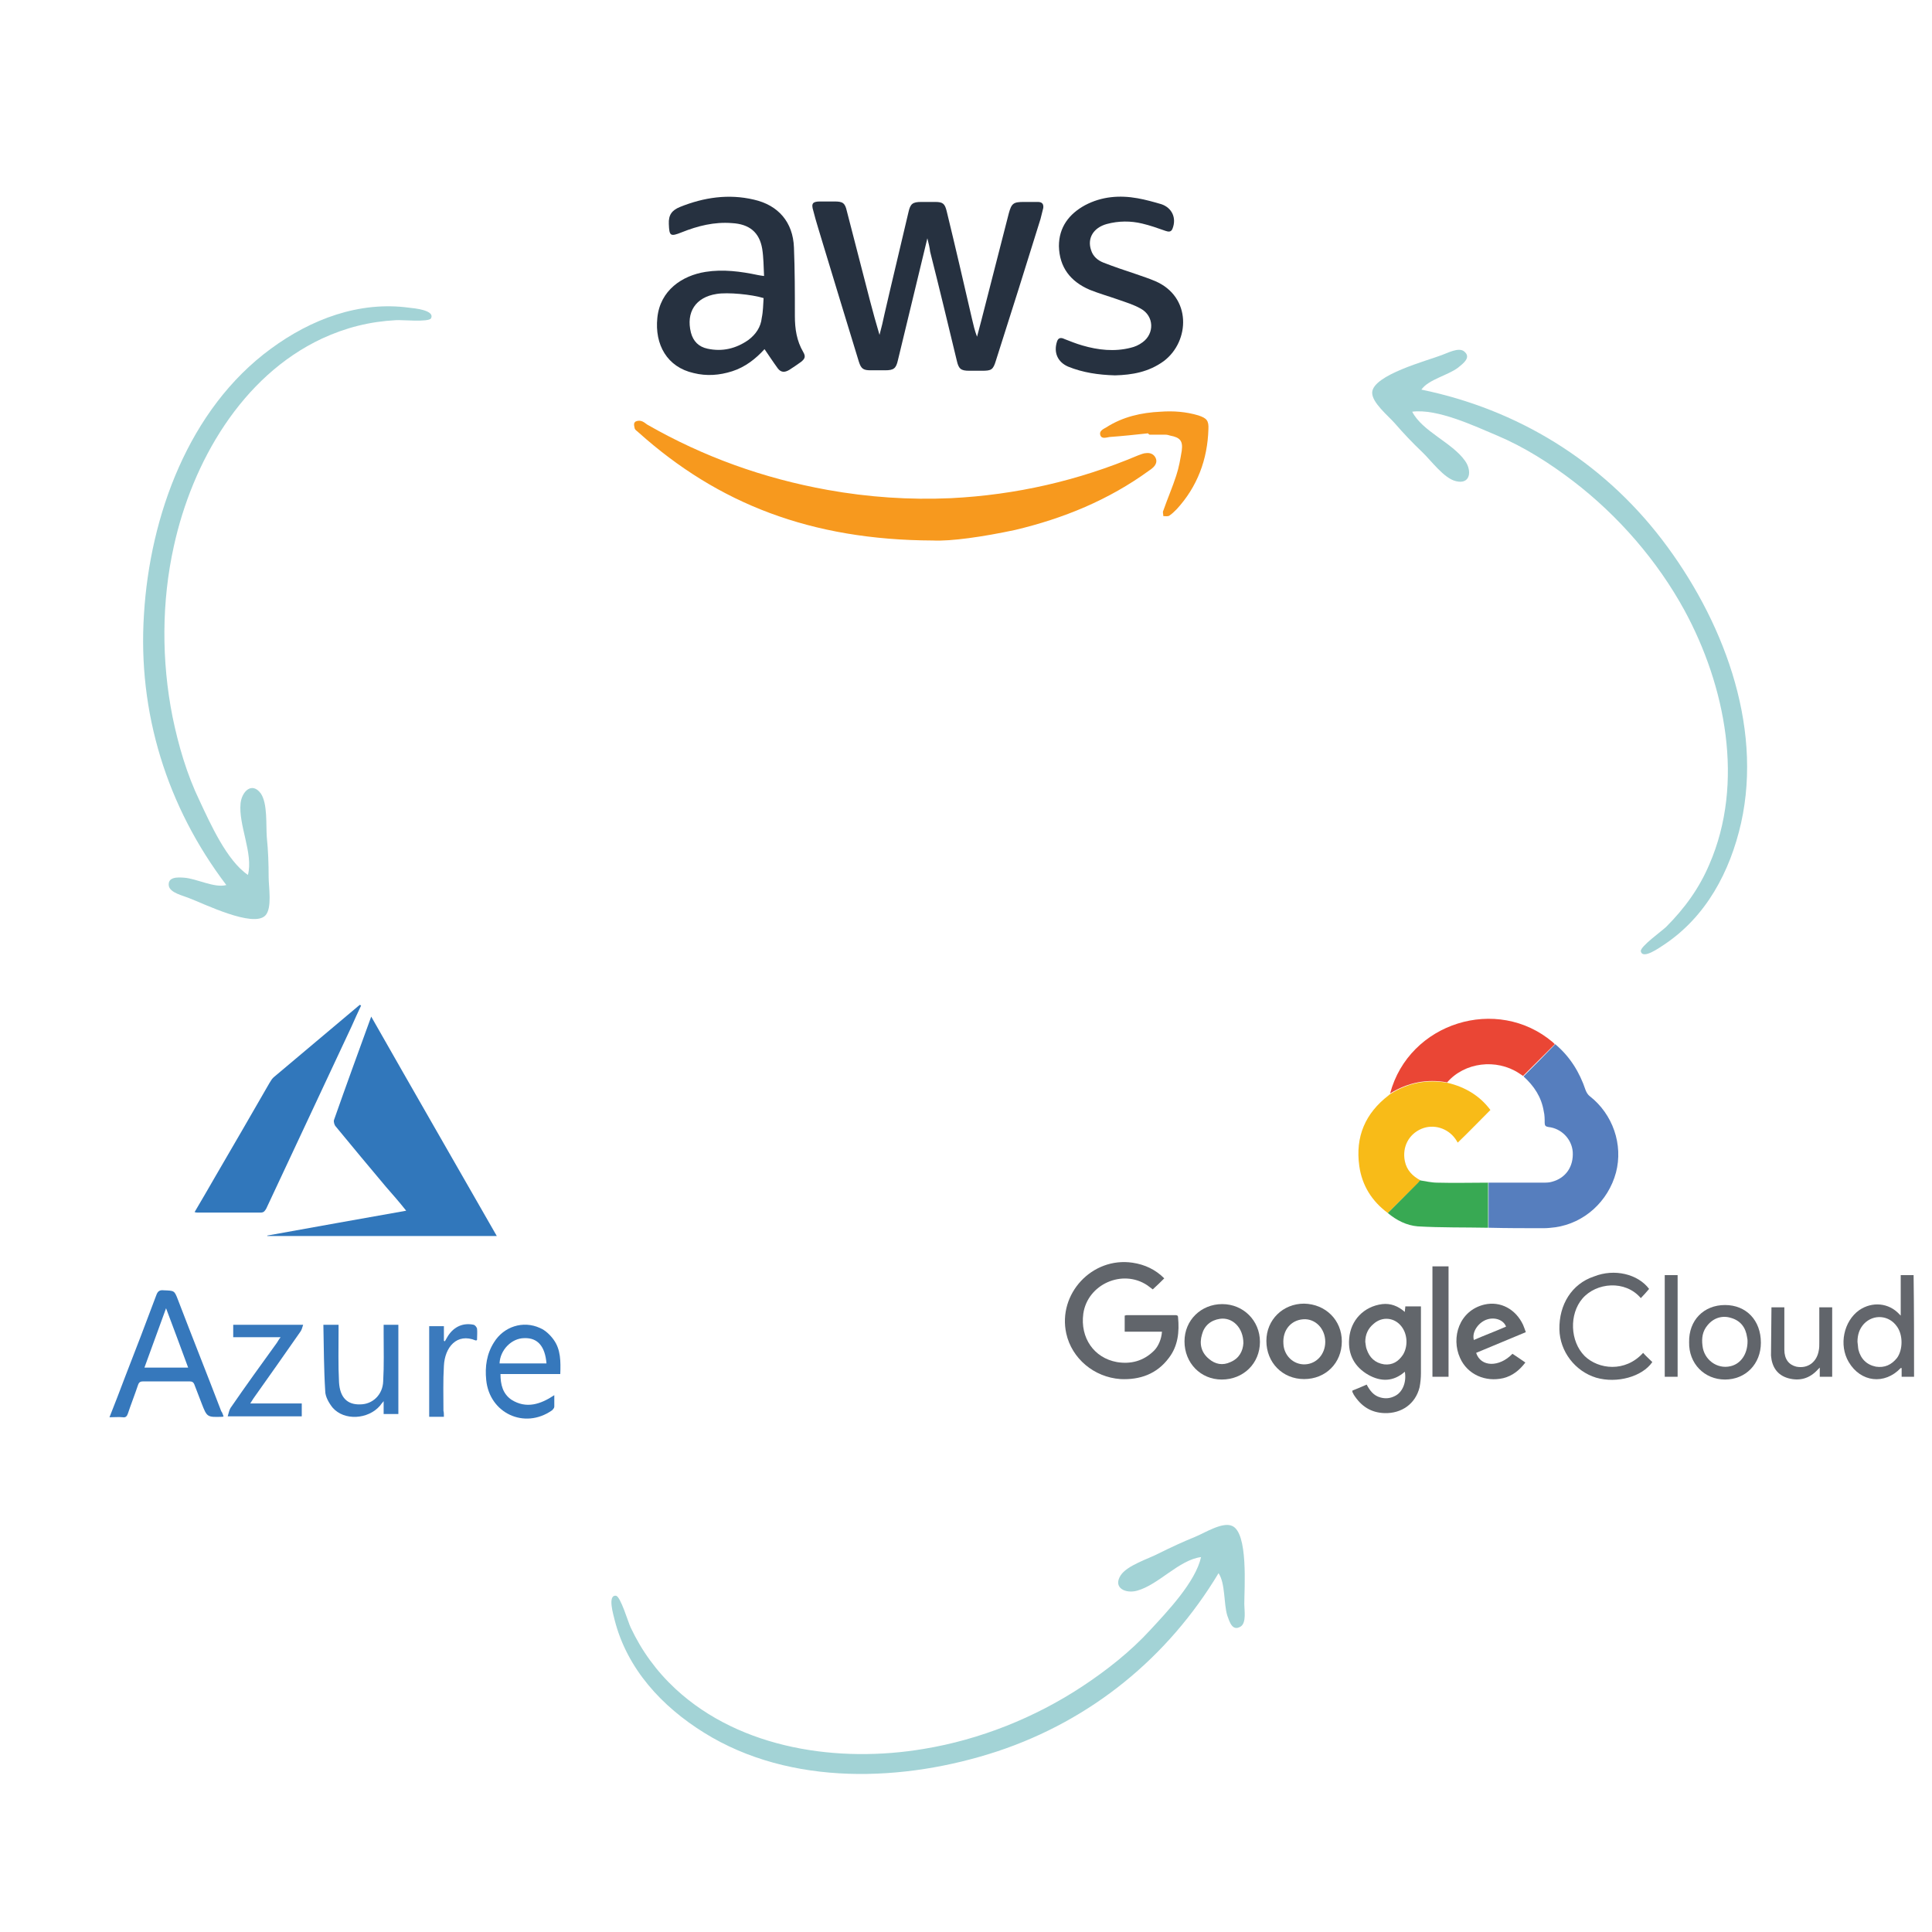 <?xml version="1.0" encoding="utf-8"?>
<!-- Generator: Adobe Illustrator 23.0.3, SVG Export Plug-In . SVG Version: 6.00 Build 0)  -->
<svg version="1.1" id="Layer_1" xmlns="http://www.w3.org/2000/svg" xmlns:xlink="http://www.w3.org/1999/xlink" x="0px" y="0px"
	 viewBox="0 0 420 420" style="enable-background:new 0 0 420 420;" xml:space="preserve">
<style type="text/css">
	.st0{display:none;fill:#E6E7E8;}
	.st1{fill-rule:evenodd;clip-rule:evenodd;fill:none;}
	.st2{fill-rule:evenodd;clip-rule:evenodd;fill:#F7991E;}
	.st3{fill-rule:evenodd;clip-rule:evenodd;fill:#263140;}
	.st4{fill-rule:evenodd;clip-rule:evenodd;fill:#F7991F;}
	.st5{fill-rule:evenodd;clip-rule:evenodd;fill:#3177BB;}
	.st6{fill-rule:evenodd;clip-rule:evenodd;fill:#3678BC;}
	.st7{fill-rule:evenodd;clip-rule:evenodd;fill:#3778BC;}
	.st8{fill-rule:evenodd;clip-rule:evenodd;fill:#3B7ABD;}
	.st9{fill-rule:evenodd;clip-rule:evenodd;fill:#567EBE;}
	.st10{fill-rule:evenodd;clip-rule:evenodd;fill:#61656B;}
	.st11{fill-rule:evenodd;clip-rule:evenodd;fill:#F8BB18;}
	.st12{fill-rule:evenodd;clip-rule:evenodd;fill:#62666B;}
	.st13{fill-rule:evenodd;clip-rule:evenodd;fill:#EA4635;}
	.st14{fill-rule:evenodd;clip-rule:evenodd;fill:#63666C;}
	.st15{fill-rule:evenodd;clip-rule:evenodd;fill:#61656A;}
	.st16{fill-rule:evenodd;clip-rule:evenodd;fill:#38A953;}
	.st17{fill-rule:evenodd;clip-rule:evenodd;fill:#61646A;}
	.st18{fill-rule:evenodd;clip-rule:evenodd;fill:#60646A;}
	.st19{fill:#A3D3D6;}
</style>
<rect x="-24.8" y="-23.3" class="st0" width="464.4" height="464.4"/>
<g id="AWS">
	<path class="st1" d="M76.3,145.2c0-43.4,0-86.9,0-130.3c82.6,0,165.3,0,247.9,0c0,43.4,0,86.9,0,130.3
		C241.6,145.2,158.9,145.2,76.3,145.2z M202.8,117.5c3.9,0.2,10.9-0.8,17.8-2.4c10.5-2.5,20.3-6.5,29.1-12.9
		c0.3-0.2,0.6-0.4,0.9-0.7c0.6-0.6,0.9-1.3,0.5-2.1c-0.4-0.8-1.1-1.1-2-1c-0.6,0.1-1.2,0.3-1.8,0.5c-13,5.5-26.6,8.6-40.7,9.3
		c-9,0.5-17.9-0.2-26.8-1.8c-13.9-2.5-27-7.2-39.2-14.2c-0.5-0.3-0.9-0.7-1.4-0.8c-0.4-0.1-1.1,0-1.3,0.3c-0.2,0.3-0.1,0.9,0,1.4
		c0.1,0.3,0.5,0.6,0.8,0.8C156.1,109.4,176.3,117.4,202.8,117.5z M201.6,51.8c0.3,1.1,0.5,2,0.7,2.9c1.9,7.9,3.8,15.8,5.8,23.7
		c0.4,1.8,0.9,2.1,2.7,2.2c0.9,0,1.9,0,2.8,0c2,0,2.4-0.3,3-2.2c3.2-10.3,6.4-20.5,9.7-30.8c0.2-0.8,0.5-1.6,0.6-2.4
		c0.2-0.9-0.3-1.3-1.2-1.3c-1,0-2,0-3,0c-2.3,0-2.7,0.3-3.3,2.5c-2,7.8-4,15.6-6,23.4c-0.3,1.1-0.6,2.3-0.9,3.4
		c-0.5-1.3-0.8-2.6-1.1-3.9c-1.8-7.8-3.7-15.6-5.5-23.4c-0.4-1.6-0.8-2-2.5-2c-1,0-2,0-3,0c-1.9,0-2.3,0.4-2.8,2.2
		c-1.7,7.4-3.5,14.8-5.2,22.1c-0.4,1.5-0.7,3.1-1.1,4.6c-1.5-5-2.7-10-4-14.9c-1-4-2-8-3.1-12c-0.5-1.7-0.9-2-2.7-2.1
		c-1,0-2.1,0-3.1,0c-1.7,0-2,0.4-1.5,2c0.7,2.4,1.4,4.8,2.1,7.2c2.6,8.5,5.2,17.1,7.8,25.6c0.5,1.6,1,1.9,2.6,1.9c1,0,2.1,0,3.1,0
		c1.8,0,2.3-0.4,2.8-2.2c1.2-5,2.4-9.9,3.6-14.9C199.7,59.6,200.6,55.9,201.6,51.8z M166.2,75.9c0.9,1.4,1.8,2.7,2.7,4
		c0.7,0.9,1.5,1,2.5,0.3c0.8-0.5,1.7-1.1,2.5-1.7c0.9-0.7,1.1-1.2,0.5-2.2c-1.4-2.4-1.8-5-1.8-7.8c0-5,0-9.9-0.2-14.9
		c-0.2-5.5-3.4-9.1-8.7-10.4c-5.5-1.3-10.9-0.5-16.1,1.6c-1.8,0.7-2.6,1.7-2.4,3.7c0.2,2.6,0.3,2.8,2.8,1.8c3.5-1.4,7.1-2.2,10.9-2
		c3.9,0.3,6.1,2,6.6,5.6C166,56,165.9,58,166,60c-0.5-0.1-0.9-0.2-1.3-0.2c-3.8-0.8-7.5-1.3-11.4-0.7c-5.1,0.8-9.8,4-10.5,10
		c-0.6,5.8,2.1,10.7,7.9,12c2.8,0.6,5.7,0.5,8.4-0.4C162,79.7,164.3,78,166.2,75.9z M242.4,81.6c3.7-0.1,7.3-0.7,10.5-3.1
		c5.7-4.3,6.1-14-1.9-17.4c-1.3-0.6-2.7-1-4.1-1.5c-2.4-0.8-4.7-1.6-7.1-2.5c-1.2-0.5-2.2-1.4-2.7-2.7c-0.8-2.6,0.5-4.9,3.4-5.7
		c2.5-0.7,5.1-0.6,7.7-0.1c1.7,0.4,3.4,1,5.1,1.6c0.7,0.2,1.3,0.3,1.5-0.5c0.8-2.4-0.1-4.5-2.4-5.3c-1.7-0.6-3.4-1-5.2-1.3
		c-4-0.7-7.8-0.4-11.4,1.5c-3.5,1.9-5.7,4.8-5.7,8.9c0,4.6,2.5,7.7,6.7,9.5c2,0.8,4.1,1.4,6.1,2.1c1.7,0.6,3.5,1.1,5,2
		c2.9,1.6,3,5.4,0.4,7.3c-0.8,0.6-1.7,1-2.6,1.2c-3.5,0.9-7,0.5-10.5-0.5c-1.3-0.4-2.6-0.9-3.9-1.4c-0.7-0.2-1.3-0.3-1.6,0.5
		c-0.8,2.4,0.1,4.5,2.4,5.5C235.5,81,238.8,81.5,242.4,81.6z M249.6,94.2c0,0.1,0,0.1,0,0.2c1.2,0,2.3,0,3.5,0c0.3,0,0.7,0.1,1,0.2
		c2.2,0.4,2.8,1.1,2.5,3.3c-0.2,1.8-0.6,3.7-1.2,5.4c-0.8,2.6-1.9,5.1-2.8,7.6c-0.1,0.4,0,0.8,0,1.2c0.4,0,1,0.1,1.3-0.1
		c0.6-0.4,1.2-0.9,1.6-1.4c4.4-5,6.7-10.8,6.9-17.4c0.1-1.9-0.4-2.4-2.2-3c-2.7-0.8-5.4-0.9-8.2-0.8c-4.2,0.2-8.2,1.1-11.8,3.4
		c-0.6,0.4-1.5,0.8-1.3,1.7c0.3,1,1.3,0.5,2,0.4C244,94.7,246.8,94.5,249.6,94.2z"/>
	<path class="st2" d="M202.8,117.5c-26.5-0.1-46.7-8-64-23.5c-0.3-0.3-0.7-0.5-0.8-0.8c-0.1-0.4-0.3-1.1,0-1.4
		c0.2-0.3,0.9-0.4,1.3-0.3c0.5,0.1,1,0.5,1.4,0.8c12.2,7,25.3,11.7,39.2,14.2c8.9,1.6,17.8,2.2,26.8,1.8c14.1-0.7,27.7-3.8,40.7-9.3
		c0.6-0.2,1.2-0.5,1.8-0.5c0.8-0.1,1.6,0.2,2,1c0.4,0.8,0.1,1.5-0.5,2.1c-0.3,0.3-0.6,0.5-0.9,0.7c-8.8,6.4-18.6,10.4-29.1,12.9
		C213.7,116.7,206.7,117.7,202.8,117.5z"/>
	<path class="st3" d="M201.6,51.8c-1,4.1-1.9,7.8-2.8,11.6c-1.2,5-2.4,9.9-3.6,14.9c-0.4,1.8-0.9,2.2-2.8,2.2c-1,0-2.1,0-3.1,0
		c-1.6,0-2.1-0.3-2.6-1.9c-2.6-8.5-5.2-17-7.8-25.6c-0.7-2.4-1.5-4.8-2.1-7.2c-0.5-1.6-0.1-2,1.5-2c1,0,2.1,0,3.1,0
		c1.8,0,2.3,0.3,2.7,2.1c1,4,2.1,8,3.1,12c1.3,5,2.5,9.9,4,14.9c0.4-1.5,0.8-3.1,1.1-4.6c1.7-7.4,3.5-14.8,5.2-22.1
		c0.4-1.8,0.9-2.2,2.8-2.2c1,0,2,0,3,0c1.7,0,2.1,0.4,2.5,2c1.9,7.8,3.7,15.6,5.5,23.4c0.3,1.3,0.6,2.6,1.1,3.9
		c0.3-1.1,0.6-2.3,0.9-3.4c2-7.8,4-15.6,6-23.4c0.6-2.2,1-2.5,3.3-2.5c1,0,2,0,3,0c0.9,0,1.3,0.4,1.2,1.3c-0.2,0.8-0.4,1.6-0.6,2.4
		c-3.2,10.3-6.4,20.5-9.7,30.8c-0.6,2-1,2.2-3,2.2c-0.9,0-1.9,0-2.8,0c-1.8,0-2.3-0.4-2.7-2.2c-1.9-7.9-3.8-15.8-5.8-23.7
		C202.1,53.8,201.9,53,201.6,51.8z"/>
	<path class="st3" d="M166.2,75.9c-1.9,2.1-4.2,3.9-7,4.8c-2.8,0.9-5.6,1.1-8.4,0.4c-5.8-1.3-8.5-6.2-7.9-12c0.6-6,5.4-9.2,10.5-10
		c3.8-0.6,7.6-0.1,11.4,0.7c0.4,0.1,0.7,0.1,1.3,0.2c-0.1-2-0.1-4-0.4-5.9c-0.6-3.6-2.8-5.4-6.6-5.6c-3.8-0.3-7.4,0.6-10.9,2
		c-2.5,1-2.7,0.8-2.8-1.8c-0.1-2,0.7-3,2.4-3.7c5.2-2.1,10.6-2.9,16.1-1.6c5.3,1.2,8.5,4.9,8.7,10.4c0.2,4.9,0.2,9.9,0.2,14.9
		c0,2.8,0.4,5.4,1.8,7.8c0.6,1,0.4,1.5-0.5,2.2c-0.8,0.6-1.6,1.1-2.5,1.7c-1,0.6-1.8,0.6-2.5-0.3C168,78.6,167.1,77.2,166.2,75.9z
		 M166,64.8c-2.6-0.8-7.8-1.3-10.2-0.9c-4.6,0.7-6.7,4-5.6,8.4c0.5,1.9,1.7,3.1,3.6,3.5c3.2,0.7,6.2,0,8.9-1.9
		c1.6-1.2,2.7-2.8,2.9-4.8C165.9,67.7,165.9,66.2,166,64.8z"/>
	<path class="st3" d="M242.4,81.6c-3.6-0.1-7-0.6-10.2-1.9c-2.3-1-3.2-3.1-2.4-5.5c0.3-0.9,1-0.8,1.6-0.5c1.3,0.5,2.5,1,3.9,1.4
		c3.4,1,7,1.4,10.5,0.5c0.9-0.2,1.8-0.6,2.6-1.2c2.6-1.9,2.5-5.7-0.4-7.3c-1.6-0.9-3.3-1.4-5-2c-2-0.7-4.1-1.3-6.1-2.1
		c-4.2-1.8-6.6-4.9-6.7-9.5c0-4.1,2.2-7,5.7-8.9c3.6-1.9,7.5-2.2,11.4-1.5c1.7,0.3,3.5,0.8,5.2,1.3c2.3,0.8,3.3,3,2.4,5.3
		c-0.3,0.8-0.9,0.7-1.5,0.5c-1.7-0.6-3.4-1.2-5.1-1.6c-2.5-0.6-5.1-0.6-7.7,0.1c-2.9,0.8-4.3,3.1-3.4,5.7c0.4,1.3,1.4,2.2,2.7,2.7
		c2.3,0.9,4.7,1.7,7.1,2.5c1.4,0.5,2.7,0.9,4.1,1.5c8,3.4,7.6,13.1,1.9,17.4C249.7,80.9,246.1,81.5,242.4,81.6z"/>
	<path class="st4" d="M249.6,94.2c-2.8,0.3-5.6,0.6-8.4,0.8c-0.7,0.1-1.7,0.5-2-0.4c-0.3-0.9,0.6-1.3,1.3-1.7
		c3.6-2.3,7.6-3.2,11.8-3.4c2.8-0.2,5.5,0,8.2,0.8c1.8,0.6,2.3,1.1,2.2,3c-0.2,6.6-2.4,12.5-6.9,17.4c-0.5,0.5-1,1-1.6,1.4
		c-0.3,0.2-0.9,0.1-1.3,0.1c0-0.4-0.2-0.9,0-1.2c0.9-2.6,2-5.1,2.8-7.6c0.6-1.8,0.9-3.6,1.2-5.4c0.3-2.2-0.4-2.9-2.5-3.3
		c-0.3-0.1-0.7-0.2-1-0.2c-1.2,0-2.3,0-3.5,0C249.6,94.3,249.6,94.3,249.6,94.2z"/>
</g>
<g id="Azure">
	<path class="st5" d="M58.1,268.6c10-1.8,20-3.6,30.2-5.4c-1.5-1.9-3-3.6-4.4-5.2c-3.6-4.3-7.3-8.7-10.9-13.1
		c-0.3-0.3-0.5-1-0.4-1.4c2.6-7.4,5.3-14.8,8.1-22.5c9.1,16,18.2,31.8,27.3,47.7c-16.8,0-33.3,0-49.9,0
		C58.1,268.6,58.1,268.6,58.1,268.6z"/>
	<path class="st5" d="M78.5,218.6c-0.7,1.5-1.4,3-2.1,4.6c-6.2,13.2-12.3,26.3-18.5,39.5c-0.3,0.5-0.5,0.9-1.2,0.9
		c-4.6,0-9.2,0-13.8,0c-0.1,0-0.3,0-0.6-0.1c1.6-2.7,3.1-5.3,4.6-7.9c3.9-6.7,7.8-13.4,11.7-20.2c0.3-0.5,0.6-1,1-1.3
		c6.1-5.1,12.2-10.3,18.3-15.4c0.1-0.1,0.3-0.2,0.4-0.3C78.3,218.5,78.4,218.6,78.5,218.6z"/>
	<path class="st6" d="M48.6,307.9c-0.2,0.1-0.2,0.1-0.3,0.1c-3.3,0.1-3.3,0.1-4.5-3c-0.5-1.3-1-2.6-1.5-3.9
		c-0.2-0.6-0.5-0.8-1.1-0.8c-3.4,0-6.8,0-10.1,0c-0.6,0-0.9,0.2-1.1,0.8c-0.7,2.1-1.5,4.1-2.2,6.2c-0.2,0.6-0.5,0.9-1.1,0.8
		c-0.9-0.1-1.8,0-2.9,0c1.2-3,2.3-5.9,3.4-8.8c2.3-5.9,4.6-11.9,6.8-17.8c0.3-0.8,0.7-1.1,1.6-1c2.3,0.1,2.3,0,3.1,2.1
		c3.1,8.1,6.3,16.1,9.4,24.2C48.3,307,48.4,307.4,48.6,307.9z M40.9,297.3c-1.6-4.4-3.2-8.6-4.8-12.9c-1.6,4.3-3.1,8.6-4.7,12.9
		C34.7,297.3,37.7,297.3,40.9,297.3z"/>
	<path class="st7" d="M70.3,288c1.2,0,2.2,0,3.3,0c0,0.4,0,0.8,0,1.2c0,3.8-0.1,7.5,0.1,11.3c0.2,3.3,1.8,4.9,4.6,4.8
		c2.7,0,4.9-2.1,5-5c0.2-3.5,0.1-6.9,0.1-10.4c0-0.6,0-1.2,0-1.9c1.1,0,2.1,0,3.2,0c0,6.5,0,12.9,0,19.4c-1,0-2,0-3.2,0
		c0-0.8,0-1.6,0-2.8c-0.4,0.5-0.6,0.7-0.8,1c-2.6,3-7.8,3.3-10.3,0.4c-0.8-1-1.6-2.4-1.6-3.6C70.4,297.6,70.4,292.8,70.3,288z"/>
	<path class="st6" d="M121.8,298.7c-4.4,0-8.7,0-13,0c0,2.3,0.5,4.3,2.4,5.6c3.2,2,6.3,1,9.3-1c0,0.9,0,1.7,0,2.5
		c0,0.3-0.3,0.6-0.5,0.8c-6,4.2-13.6,0.6-14.3-6.6c-0.3-2.9,0.1-5.7,1.7-8.2c2.1-3.4,6.3-4.8,10-3.1c1.2,0.5,2.3,1.6,3,2.6
		C121.9,293.4,121.9,296,121.8,298.7z M118.8,296.4c-0.3-3.7-1.9-5.6-4.8-5.5c-2.8,0-5.3,2.6-5.4,5.5
		C112,296.4,115.4,296.4,118.8,296.4z"/>
	<path class="st7" d="M61,290.7c-3.6,0-6.9,0-10.3,0c0-0.9,0-1.7,0-2.7c5,0,10,0,15.2,0c-0.2,0.6-0.3,1.1-0.6,1.5
		c-3.4,4.9-6.8,9.7-10.2,14.5c-0.2,0.3-0.4,0.6-0.7,1.1c3.8,0,7.5,0,11.2,0c0,1,0,1.8,0,2.8c-5.3,0-10.5,0-16.1,0
		c0.2-0.6,0.3-1.3,0.6-1.8c3.3-4.8,6.7-9.5,10.1-14.2C60.4,291.6,60.6,291.2,61,290.7z"/>
	<path class="st8" d="M96.5,308c-1.2,0-2.1,0-3.2,0c0-6.5,0-13.1,0-19.7c1,0,2.1,0,3.2,0c0,1.1,0,2.1,0,3.2c0.1,0,0.1,0,0.2,0.1
		c0.2-0.4,0.5-0.8,0.7-1.2c1.3-2,3.3-2.9,5.6-2.4c0.3,0.1,0.6,0.5,0.7,0.8c0.1,0.8,0,1.7,0,2.5c-0.1,0.1-0.2,0.1-0.3,0.1
		c-4.1-1.7-6.7,1.5-6.9,5.5c-0.2,3.3-0.1,6.5-0.1,9.8C96.5,307,96.5,307.5,96.5,308z"/>
</g>
<g id="GCW">
	<path class="st9" d="M338.1,227c3.2,2.7,5.3,6.1,6.6,10c0.2,0.5,0.5,1,0.9,1.3c5,3.9,7.3,10.5,5.7,16.6c-1.7,6.3-6.9,11-13.2,11.9
		c-0.8,0.1-1.7,0.2-2.5,0.2c-4,0-8,0-12-0.1c0-3.3,0-6.5,0-9.8c3.9,0,7.8,0,11.7,0c0.7,0,1.5,0,2.1-0.2c3-0.8,4.7-3.3,4.5-6.5
		c-0.2-2.7-2.4-5.1-5.3-5.4c-0.6-0.1-0.8-0.3-0.8-0.9c0-0.8,0-1.7-0.2-2.5c-0.5-3.1-2.1-5.5-4.4-7.6
		C333.5,231.7,335.8,229.4,338.1,227z"/>
	<path class="st10" d="M252.6,289.5c-2.7,0-5.4,0-8.1,0c0-1.2,0-2.3,0-3.5c0.1,0,0.3-0.1,0.4-0.1c3.5,0,7,0,10.5,0
		c0.4,0,0.7,0,0.7,0.5c0.3,3.1,0,6.2-2,8.8c-2.6,3.5-6.3,4.8-10.5,4.6c-5.8-0.4-10.6-4.5-11.8-9.9c-1.9-8.6,5.6-16.7,14.4-15.4
		c2.7,0.4,5,1.5,6.9,3.4c-0.8,0.8-1.6,1.6-2.5,2.4c-0.4-0.3-0.8-0.6-1.2-0.9c-5.4-3.6-13-0.2-13.9,6.2c-0.7,5.2,2.3,9.6,7.3,10.5
		c3,0.5,5.8-0.2,8.1-2.5C251.8,292.7,252.5,291.1,252.6,289.5z"/>
	<path class="st11" d="M301.7,263.7c-3.5-2.6-5.6-6-6.2-10.2c-0.9-6.4,1.3-11.5,6.4-15.4c0.1-0.1,0.2-0.2,0.4-0.3
		c3.8-2.4,7.9-3.2,12.4-2.4c3.8,0.9,7,2.8,9.3,5.9c-2.4,2.4-4.7,4.8-7.1,7.1c-0.1-0.2-0.3-0.5-0.5-0.8c-1.7-2.4-4.8-3.3-7.4-2.2
		c-2.8,1.2-4.2,4-3.6,7c0.4,2,1.7,3.3,3.4,4.2c-0.2,0.3-0.5,0.5-0.7,0.8C305.9,259.5,303.8,261.6,301.7,263.7z"/>
	<path class="st12" d="M305.4,285.2c0-0.5,0.1-0.8,0.1-1.2c1.1,0,2.2,0,3.4,0c0,0.3,0,0.6,0,0.8c0,4.6,0,9.1,0,13.7
		c0,1-0.1,2.1-0.3,3.1c-0.9,3.6-3.9,5.7-7.6,5.6c-3-0.1-5.1-1.5-6.7-4c-0.1-0.2-0.2-0.4-0.3-0.6c0-0.1,0-0.1,0-0.3
		c1-0.4,2-0.8,3.1-1.3c0.7,1.3,1.5,2.4,3,2.8c1.1,0.3,2.1,0.2,3.1-0.3c1.7-0.8,2.6-3,2.2-5.3c-2.5,2.2-5.2,2.2-7.9,0.7
		c-3-1.7-4.5-4.4-4.2-7.9c0.3-4,3.2-7,7.2-7.5C302.3,283.3,303.9,283.9,305.4,285.2z M296.8,291.7c0.1,0.5,0.1,1.1,0.3,1.6
		c0.6,1.8,1.8,3,3.8,3.3c1.8,0.2,3.1-0.6,4.1-2.1c1.1-1.8,1-4.4-0.3-6.1c-1.5-2-4.2-2.3-6.1-0.6
		C297.4,288.8,296.8,290.1,296.8,291.7z"/>
	<path class="st13" d="M314.6,235.3c-4.4-0.8-8.5,0-12.4,2.4c4.1-15.4,23.3-21.4,35.4-11.1c0.1,0.1,0.3,0.3,0.4,0.4
		c-2.3,2.3-4.6,4.6-6.9,6.9c-0.3-0.2-0.6-0.4-0.9-0.6C325.3,230.1,318.4,230.9,314.6,235.3z"/>
	<path class="st14" d="M416.1,299.3c-0.9,0-1.8,0-2.7,0c0-0.6,0-1.3,0-1.9c-0.1,0-0.2,0-0.2,0c-3.5,3.7-8.7,3.1-11.3-1.3
		c-2.2-3.7-1.1-8.9,2.3-11.3c2.8-1.9,6.4-1.6,8.7,0.9c0.1,0.1,0.1,0.1,0.3,0.3c0-3,0-5.9,0-8.8c1,0,1.9,0,2.8,0
		C416.1,284.5,416.1,291.9,416.1,299.3z M403.8,291.7c0.1,0.6,0.1,1.2,0.2,1.7c0.5,2,1.8,3.3,3.8,3.7c1.9,0.3,3.4-0.4,4.6-1.9
		c1.3-1.8,1.3-5,0-6.8c-1.7-2.5-5.1-2.8-7.2-0.6C404.2,288.9,403.8,290.2,403.8,291.7z"/>
	<path class="st15" d="M257.5,291.6c0-4.6,3.6-8.1,8.2-8.1c4.6,0,8.2,3.6,8.2,8.2c0,4.7-3.6,8.2-8.3,8.2
		C261,299.9,257.5,296.3,257.5,291.6z M270.3,292c0-3.4-2.4-5.7-5.1-5.3c-2,0.3-3.4,1.5-3.9,3.4c-0.6,2-0.2,3.9,1.5,5.3
		c1.4,1.2,3,1.5,4.7,0.7C269.4,295.3,270.2,293.7,270.3,292z"/>
	<path class="st15" d="M291.7,291.6c0,4.7-3.5,8.2-8.2,8.2c-4.7,0-8.2-3.6-8.2-8.3c0-4.6,3.6-8.1,8.2-8.1
		C288.2,283.5,291.7,287,291.7,291.6z M288.1,291.7c0-2.9-2.2-5.1-4.8-4.9c-2.7,0.2-4.5,2.4-4.3,5.3c0.1,2.6,2.2,4.6,4.7,4.5
		C286.2,296.5,288.1,294.4,288.1,291.7z"/>
	<path class="st15" d="M328.8,294.3c0.9,0.6,1.8,1.2,2.8,1.9c-1.3,1.7-2.8,2.9-4.8,3.4c-3.9,0.9-7.8-0.8-9.4-4.4
		c-2-4.4-0.2-10.3,5.3-11.6c3.5-0.8,6.8,1,8.4,4.4c0.2,0.5,0.4,1,0.6,1.6c-3.6,1.5-7.2,3-10.8,4.5
		C321.9,297.2,325.9,297.3,328.8,294.3z M327.4,288.4c-0.5-1.4-2.3-2.1-4-1.6c-1.8,0.5-3.5,2.6-3,4.5
		C322.7,290.3,325.1,289.4,327.4,288.4z"/>
	<path class="st10" d="M358.5,280.2c-0.6,0.7-1.2,1.4-1.8,2c-3.4-4-9.7-3.4-12.7,0.1c-2.9,3.4-2.7,9.3,0.5,12.5
		c3,2.9,8.8,3.6,12.7-0.7c0.6,0.7,1.3,1.3,2,2c-2.2,3.2-7.7,4.7-12.2,3.4c-4.6-1.4-7.9-5.7-8-10.5c-0.1-5.4,2.7-9.9,7.5-11.5
		C351,275.7,356.1,277,358.5,280.2z"/>
	<path class="st10" d="M375,283.7c4.6,0,7.8,3.3,7.8,8.2c0,4.6-3.3,8-7.8,8c-4.5,0-7.9-3.5-7.8-8.1C367.1,287,370.4,283.7,375,283.7
		z M379.9,291.6c0-0.2,0-0.5-0.1-0.9c-0.3-2.1-1.4-3.6-3.5-4.2c-1.9-0.6-3.8,0-5.1,1.6c-1.1,1.3-1.3,2.8-1.1,4.4
		c0.3,3.1,3.2,5.2,6.1,4.5C378.4,296.5,379.9,294.4,379.9,291.6z"/>
	<path class="st16" d="M301.7,263.7c2.1-2.1,4.2-4.2,6.3-6.3c0.3-0.3,0.5-0.5,0.7-0.8c1.3,0.2,2.5,0.5,3.8,0.5c3.7,0.1,7.3,0,11,0
		c0,3.3,0,6.5,0,9.8c-5.1-0.1-10.2,0-15.3-0.3C305.8,266.4,303.6,265.3,301.7,263.7z"/>
	<path class="st10" d="M385.1,284.2c0.9,0,1.8,0,2.8,0c0,0.3,0,0.6,0,0.9c0,2.8,0,5.5,0,8.3c0,2.1,1,3.3,2.6,3.7
		c2.5,0.5,4.5-1,4.9-3.6c0.1-0.5,0.1-1,0.1-1.6c0-2.6,0-5.1,0-7.7c0.9,0,1.8,0,2.8,0c0,5,0,10,0,15.1c-0.9,0-1.7,0-2.7,0
		c0-0.6,0-1.2,0-2c-0.2,0.2-0.3,0.3-0.4,0.4c-1.8,2-4,2.6-6.5,1.9c-2.4-0.7-3.5-2.5-3.7-4.9C385,291.2,385.1,287.7,385.1,284.2z"/>
	<path class="st17" d="M314.9,299.3c-1.2,0-2.3,0-3.5,0c0-8,0-16,0-24c1.1,0,2.3,0,3.5,0C314.9,283.3,314.9,291.3,314.9,299.3z"/>
	<path class="st18" d="M361.9,277.2c0.9,0,1.8,0,2.8,0c0,7.4,0,14.7,0,22.1c-0.9,0-1.8,0-2.8,0C361.9,291.9,361.9,284.6,361.9,277.2
		z"/>
</g>
<path id="XMLID_2335_" class="st19" d="M313.4,77.2c1.2-0.4,3.7-1.8,4.9-0.8c1.6,1.3-0.2,2.6-1.3,3.5c-2.2,1.7-6.5,2.6-8,4.8
	c20.9,4.3,39.2,15.5,52.3,32.6c13,17,22,40,17.2,61.6c-2.4,10.6-7.6,20.4-16.8,26.5c-0.8,0.5-4.6,3.3-5,1.4c-0.2-1,4.7-4.5,5.5-5.3
	c4-4,7.2-8.4,9.4-13.6c7.7-17.7,3.5-38.8-5.4-55.2c-5.9-10.8-14.4-20.6-24.2-28.1c-5.1-3.9-10.6-7.4-16.5-9.9
	c-5-2.1-13-5.9-18.5-5.2c2.2,4.3,8.7,6.7,11.5,10.7c1.5,2.1,1.2,5.2-2,4.4c-2.6-0.6-5.4-4.5-7.3-6.3c-2.1-2-4.1-4.1-6-6.3
	c-1.4-1.6-5-4.5-4.9-6.7C298.5,81.5,310.3,78.4,313.4,77.2C314.7,76.8,312.1,77.7,313.4,77.2z"/>
<path id="XMLID_4_" class="st19" d="M270.5,348.7c0,1.3,0.5,4.1-0.8,4.9c-1.8,1.1-2.4-1-2.9-2.4c-0.8-2.6-0.4-7-1.9-9.2
	c-11,18.3-27.6,31.9-48,38.7c-20.3,6.7-45,7.7-63.8-4c-9.2-5.7-16.8-13.9-19.5-24.6c-0.2-0.9-1.6-5.4,0.3-5.2c1,0.1,2.7,5.9,3.2,6.9
	c2.4,5.1,5.6,9.5,9.8,13.4c14.2,13.1,35.5,16.1,53.9,13c12.2-2,24.2-6.8,34.5-13.6c5.3-3.5,10.5-7.6,14.8-12.3
	c3.7-4,9.8-10.4,11-15.8c-4.8,0.6-9.2,6-13.9,7.3c-2.5,0.7-5.3-0.6-3.6-3.3c1.4-2.2,6-3.6,8.3-4.8c2.6-1.3,5.2-2.5,7.9-3.6
	c2-0.8,5.9-3.3,8-2.4C271.4,333.1,270.5,345.3,270.5,348.7C270.5,350,270.5,347.3,270.5,348.7z"/>
<path id="XMLID_3_" class="st19" d="M41,195.2c-1.2-0.5-4-1.1-4.3-2.6c-0.3-2,1.9-1.9,3.3-1.8c2.8,0.2,6.6,2.3,9.2,1.6
	c-12.9-17-19.3-37.5-17.9-58.9c1.3-21.3,9.7-44.6,27.6-57.7c8.7-6.4,19.2-10.4,30.1-8.9c0.9,0.1,5.6,0.5,4.7,2.3
	c-0.5,0.9-6.5,0.3-7.6,0.4c-5.7,0.3-10.9,1.6-16.1,4c-17.5,8.2-28.2,26.9-32.2,45.1c-2.7,12.1-2.7,25-0.3,37.1
	c1.3,6.3,3.1,12.5,5.9,18.3c2.3,4.9,5.9,13,10.5,16.1c1.2-4.7-2.1-10.8-1.6-15.6c0.3-2.6,2.5-4.7,4.4-2.1c1.5,2.2,1.1,6.9,1.3,9.5
	c0.3,2.9,0.4,5.8,0.4,8.7c0,2.1,0.8,6.7-0.7,8.3C55.1,201.8,44.2,196.4,41,195.2C39.8,194.7,42.3,195.7,41,195.2z"/>
</svg>
